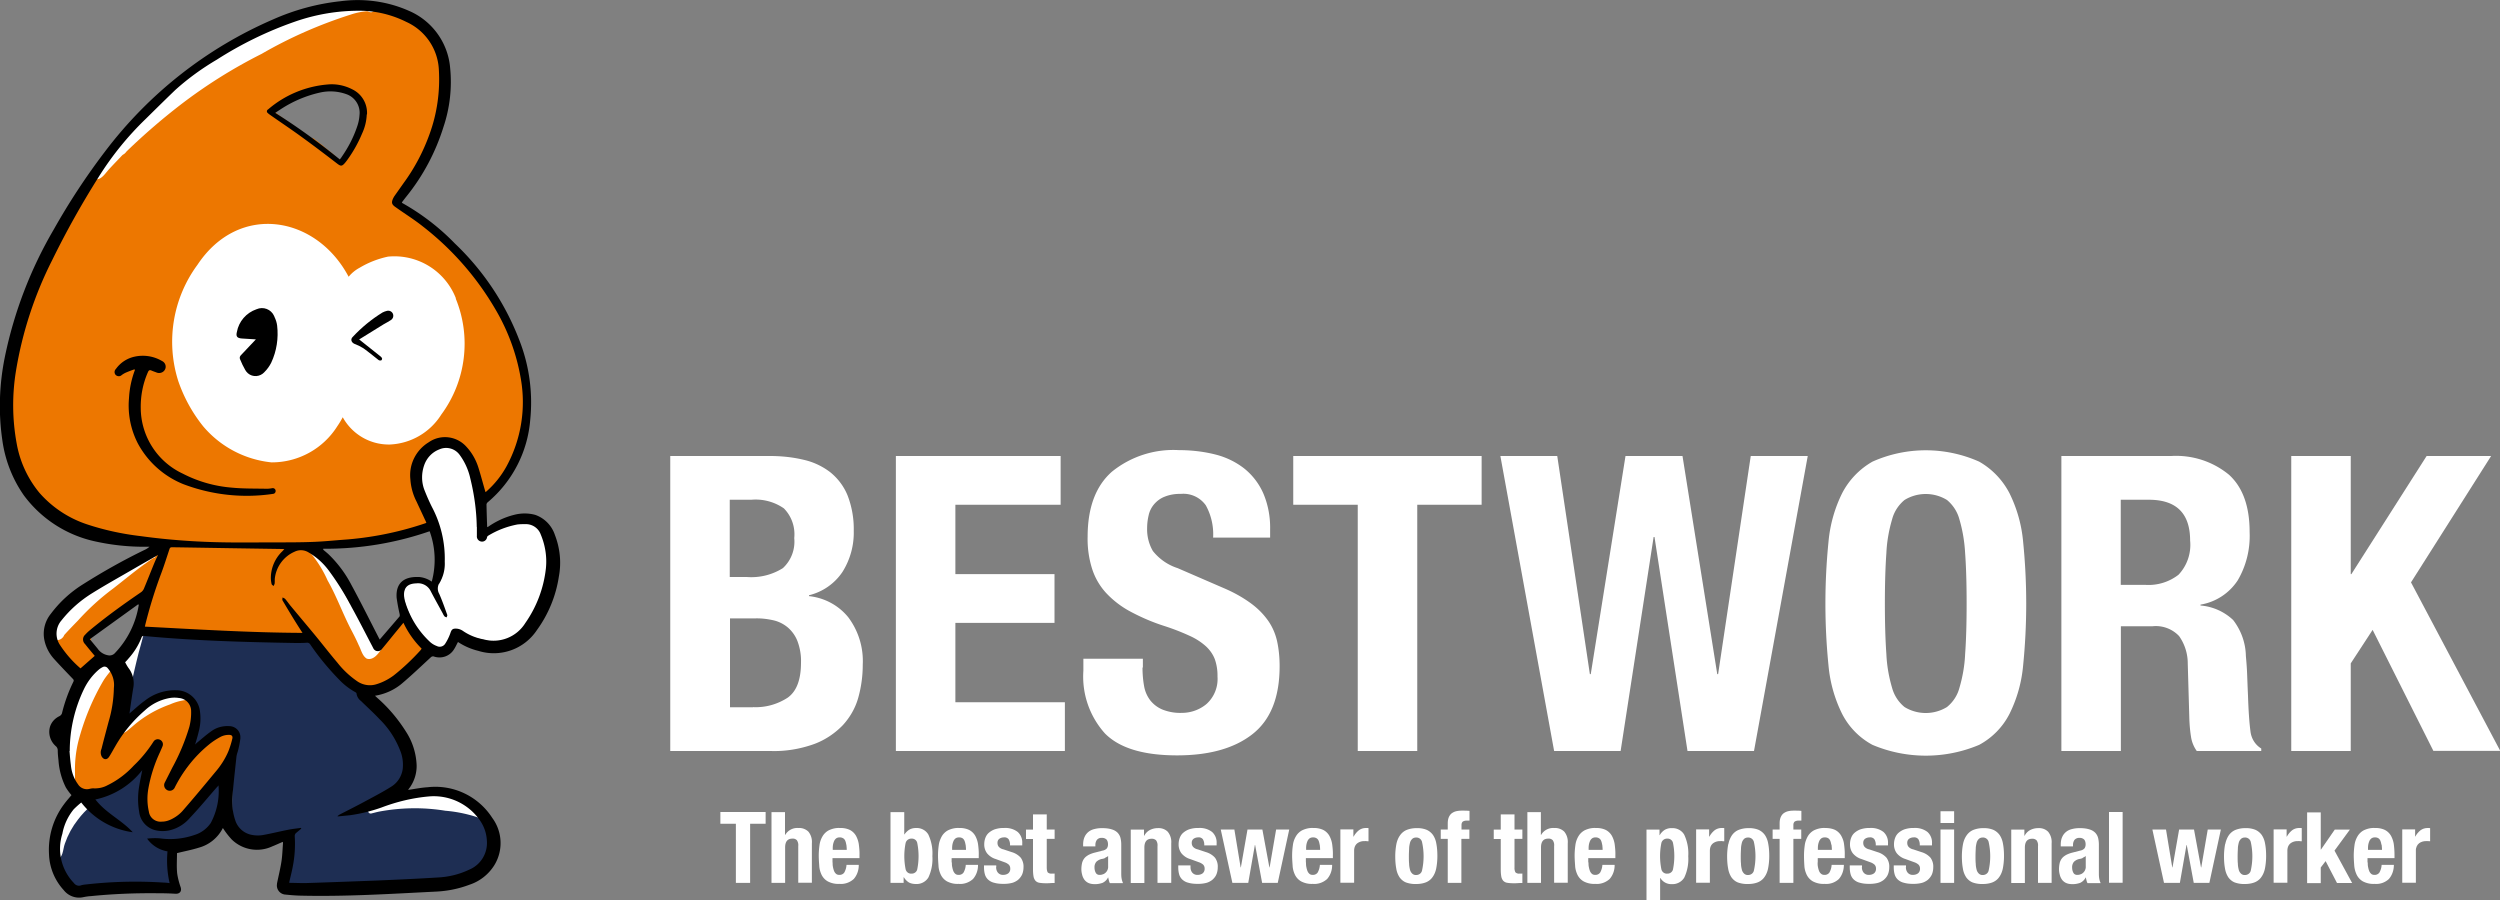 <svg id="b" xmlns="http://www.w3.org/2000/svg" width="200" height="72" viewBox="0 0 200 72"><rect x="0" y="0" width="200" height="72" fill="#808080" stroke="none"/><defs><style>.bh{fill:#ed7700}.bi{fill:#fff}</style></defs><g id="c"><path id="d" class="bi" d="M61.59 36.48c.91 0 1.81.09 2.69.3.77.17 1.5.51 2.13.99.61.49 1.09 1.12 1.39 1.85.35.9.52 1.87.5 2.84.03 1.16-.28 2.3-.9 3.29-.63.94-1.58 1.6-2.68 1.87v.07c1.23.13 2.36.73 3.14 1.69a5.832 5.832 0 011.16 3.8c0 .89-.12 1.78-.36 2.64-.23.82-.66 1.57-1.24 2.2-.64.66-1.42 1.18-2.28 1.5-1.12.4-2.3.6-3.49.56h-8.03v-23.6h7.97zm-1.85 9.68a4.73 4.73 0 002.89-.71c.66-.61 1-1.5.91-2.4.09-.88-.21-1.75-.83-2.38a3.97 3.97 0 00-2.61-.69h-1.72v6.18h1.35zm.5 10.41c.98.05 1.95-.22 2.78-.76.71-.51 1.06-1.44 1.06-2.81.02-.58-.08-1.16-.28-1.7-.16-.42-.42-.79-.76-1.09-.33-.28-.72-.48-1.14-.58-.48-.11-.96-.17-1.45-.16H58.4v7.11h1.85z"/><path id="e" class="bi" d="M84.86 40.38h-8.43v5.55h7.93v3.9h-7.93v6.35h8.76v3.9H71.67v-23.6h13.18v3.9z"/><path id="f" class="bi" d="M91.4 53.4c0 .5.04 1.01.13 1.5.07.41.24.8.5 1.14.26.32.59.57.98.73.49.19 1.01.28 1.54.26.72 0 1.42-.25 1.97-.71.62-.56.94-1.37.88-2.2.01-.47-.06-.93-.21-1.37-.15-.4-.4-.75-.71-1.04a4.99 4.99 0 00-1.3-.84c-.65-.3-1.32-.56-2-.78-.95-.3-1.86-.69-2.74-1.16a7.48 7.48 0 01-1.93-1.47c-.52-.56-.91-1.23-1.14-1.95a7.93 7.93 0 01-.36-2.56c0-2.34.65-4.08 1.95-5.22a7.81 7.81 0 015.35-1.72c.99 0 1.97.11 2.92.35.84.21 1.63.59 2.31 1.12.66.53 1.18 1.21 1.52 1.98.39.91.57 1.9.55 2.89v.66h-4.56c.05-.9-.15-1.8-.59-2.59a2.2 2.2 0 00-1.98-.91c-.45-.01-.9.06-1.32.23-.33.13-.61.34-.84.61-.21.25-.36.55-.43.88-.08.34-.12.68-.12 1.02-.02.64.14 1.28.46 1.83.51.64 1.2 1.12 1.98 1.37l3.67 1.59c.78.33 1.53.74 2.21 1.24.53.39.99.85 1.37 1.39.34.49.58 1.05.71 1.64.14.65.2 1.32.2 1.98 0 2.49-.72 4.3-2.17 5.44-1.44 1.13-3.45 1.7-6.03 1.7-2.69 0-4.61-.58-5.77-1.75a6.8 6.8 0 01-1.73-5.02v-.96h4.76v.7z"/><path id="g" class="bi" d="M118.53 40.38h-5.15v19.7h-4.76v-19.7h-5.16v-3.9h15.07v3.9z"/><path id="h" class="bi" d="M124.58 36.48l2.61 17.45h.07l2.78-17.45h4.56l2.78 17.45h.07l2.61-17.45h4.56l-4.3 23.6H135l-2.64-17.12h-.07l-2.64 17.12h-5.32l-4.3-23.6h4.56z"/><path id="i" class="bi" d="M146.28 43.34c.12-1.35.49-2.67 1.09-3.88a6.169 6.169 0 012.43-2.53c2.71-1.21 5.81-1.21 8.53 0 1.04.59 1.88 1.47 2.43 2.53.6 1.22.97 2.53 1.09 3.88.33 3.29.33 6.61 0 9.9a10.87 10.87 0 01-1.09 3.87 5.816 5.816 0 01-2.43 2.48c-2.73 1.15-5.8 1.15-8.53 0a5.816 5.816 0 01-2.43-2.48c-.6-1.21-.97-2.52-1.09-3.87-.33-3.29-.33-6.61 0-9.9m4.63 8.99c.04.92.2 1.83.46 2.71a3 3 0 00.99 1.52c1.04.64 2.36.64 3.4 0 .48-.39.83-.92.99-1.52.26-.88.42-1.79.46-2.71.08-1.11.12-2.46.12-4.05 0-1.59-.04-2.93-.12-4.03-.05-.92-.2-1.83-.46-2.71-.16-.6-.51-1.14-.99-1.54a3.25 3.25 0 00-3.4 0c-.48.4-.83.93-.99 1.54-.26.88-.42 1.79-.46 2.71-.08 1.1-.12 2.45-.12 4.03s.04 2.94.12 4.05"/><path id="j" class="bi" d="M173.69 36.48c1.68-.1 3.33.43 4.63 1.5 1.1 1 1.65 2.53 1.65 4.58.06 1.36-.27 2.71-.96 3.88a4.431 4.431 0 01-2.97 1.93v.07c.98.08 1.9.49 2.61 1.16.64.83 1 1.83 1.02 2.88.04.44.08.92.1 1.44s.04 1.1.07 1.73c.04 1.26.11 2.21.2 2.88.07.56.38 1.06.86 1.35v.2h-5.16c-.24-.34-.4-.73-.46-1.14-.07-.44-.11-.89-.13-1.34l-.13-4.53c0-.78-.24-1.54-.69-2.18a2.55 2.55 0 00-2.12-.79h-2.54v9.98h-4.76v-23.6h8.79zm-2.05 10.31c.95.06 1.89-.23 2.64-.81.69-.73 1.03-1.73.93-2.73 0-2.18-1.1-3.27-3.3-3.27h-2.25v6.81h1.98z"/><path id="k" class="bi" d="M188.04 45.93h.07l6.02-9.45h5.16l-6.41 10.11 7.14 13.48h-5.35l-4.86-9.68-1.75 2.68v7.01h-4.76v-23.6h4.76v9.46z"/><path id="l" class="bi" d="M61.25 65.9h-1.24v4.73h-1.14V65.9h-1.24v-.94h3.62v.94z"/><path id="m" class="bi" d="M62.8 64.96v1.83h.02c.21-.37.62-.58 1.04-.55.3-.02.59.08.81.29.21.26.31.59.28.93v3.16h-1.09v-2.94a.676.676 0 00-.11-.46.428.428 0 00-.36-.13c-.39 0-.58.24-.58.71v2.83h-1.09v-5.66h1.09z"/><path id="n" class="bi" d="M66.61 69c0 .12 0 .25.03.37.02.11.05.22.09.32.04.09.09.16.16.22s.16.08.25.08c.16.01.32-.06.41-.2.1-.19.16-.39.17-.6h.98c.01.41-.13.82-.4 1.13-.31.28-.73.43-1.15.39-.32.02-.64-.05-.93-.2-.21-.12-.38-.3-.49-.52-.11-.23-.18-.48-.19-.73-.02-.27-.04-.54-.04-.81 0-.28.02-.55.06-.83.03-.25.11-.49.24-.71.12-.21.3-.38.51-.49.28-.13.58-.2.89-.18.27-.01.54.04.78.15.2.1.36.25.48.44.12.21.2.44.24.68.04.3.07.6.06.9v.24H66.6v.34zm1.09-1.42c-.01-.11-.04-.22-.08-.32a.41.41 0 00-.17-.2.519.519 0 00-.27-.07c-.1 0-.19.02-.27.07-.07.05-.13.12-.17.2-.04.09-.07.18-.09.27-.02.1-.03.2-.03.3v.16h1.12c0-.16-.02-.31-.03-.43"/><path id="o" class="bi" d="M72.34 64.96v1.79h.02c.1-.15.23-.28.39-.38.16-.09.34-.13.53-.13.4-.02.79.18.99.53.25.54.36 1.13.32 1.72.04.59-.07 1.18-.32 1.71a1.1 1.1 0 01-.99.52c-.19 0-.39-.03-.56-.12-.17-.1-.31-.25-.41-.42h-.02v.45h-1.05v-5.66h1.1zm.11 4.58c.05.22.25.37.47.35.22.01.42-.14.46-.35.14-.69.14-1.41 0-2.1a.434.434 0 00-.46-.35.464.464 0 00-.47.35c-.14.69-.14 1.41 0 2.1"/><path id="p" class="bi" d="M76.15 69c0 .12 0 .25.03.37.02.11.05.22.09.32.04.09.09.16.16.22s.16.08.25.08c.16.01.32-.06.41-.2.1-.19.16-.39.17-.6h.98c.01.41-.13.82-.4 1.13-.31.28-.73.43-1.15.39-.32.02-.64-.05-.93-.2-.21-.12-.38-.3-.49-.52-.11-.23-.18-.48-.19-.73-.02-.27-.04-.54-.04-.81 0-.28.02-.55.06-.83.03-.25.12-.49.24-.71.12-.21.3-.38.51-.49.28-.13.58-.2.89-.18.27-.01.54.04.78.15.2.1.36.25.48.44.12.21.2.44.24.68.04.3.07.6.06.9v.24h-2.17v.34zm1.09-1.42c-.01-.11-.04-.22-.08-.32a.447.447 0 00-.16-.2.519.519 0 00-.27-.07c-.1 0-.19.02-.27.07-.07.05-.13.12-.17.2-.04.09-.07.18-.09.27-.02.1-.03.2-.03.3v.16h1.11c0-.16-.02-.31-.03-.43"/><path id="q" class="bi" d="M79.69 69.37c0 .16.04.32.15.45.11.12.26.18.42.17.15 0 .29-.04.41-.13.11-.1.16-.24.15-.38a.43.43 0 00-.12-.31 1 1 0 00-.28-.17l-.77-.28c-.27-.08-.5-.24-.68-.45-.16-.21-.24-.48-.23-.74 0-.17.03-.34.09-.5.06-.16.15-.3.28-.41.14-.12.31-.22.49-.28.23-.07.47-.11.72-.1.39-.03.79.08 1.1.32.25.23.38.56.36.9v.17h-.98a.844.844 0 00-.11-.49.416.416 0 00-.38-.15c-.13 0-.26.04-.36.11-.11.08-.16.21-.15.35 0 .1.03.2.1.29.1.11.23.18.38.21l.66.22c.28.08.54.24.73.46.15.22.23.49.21.76 0 .2-.04.41-.12.59-.08.16-.19.3-.33.42-.15.11-.32.2-.5.24-.21.05-.42.07-.64.07-.26 0-.52-.02-.76-.09-.18-.04-.35-.13-.49-.26a.91.91 0 01-.25-.42c-.05-.18-.07-.37-.07-.56v-.15h.98v.14z"/><path id="r" class="bi" d="M83.74 65.14v1.22h.63v.75h-.63v2.31c0 .12.02.25.07.36.08.08.2.12.31.11h.13c.05 0 .08 0 .12-.01v.76c-.12 0-.24 0-.35.01s-.23.01-.36.01c-.17 0-.35-.01-.52-.04a.532.532 0 01-.31-.17.734.734 0 01-.15-.35c-.03-.18-.04-.36-.04-.54v-2.44h-.56v-.75h.56v-1.22h1.09z"/><path id="s" class="bi" d="M86.65 67.57c0-.21.03-.43.12-.62.07-.16.18-.3.32-.41.14-.11.3-.18.48-.22.19-.05.39-.07.58-.07.27 0 .54.02.79.1.18.05.34.14.47.27.11.12.19.26.23.42.04.17.06.35.06.53v2.25c0 .16 0 .31.03.47.02.12.06.24.11.36h-1.05a.826.826 0 01-.08-.22c-.02-.08-.04-.15-.05-.23h-.02c-.09.19-.25.34-.44.43-.21.07-.43.11-.65.1-.17 0-.34-.03-.49-.1a.842.842 0 01-.32-.27c-.08-.12-.14-.25-.17-.39-.04-.14-.06-.29-.06-.43 0-.18.02-.35.06-.52.04-.14.1-.26.19-.37.09-.11.21-.19.33-.26.16-.08.32-.14.49-.18l.62-.16c.13-.02.25-.08.34-.17.07-.09.1-.21.1-.33 0-.14-.03-.27-.11-.38a.51.51 0 00-.39-.14.464.464 0 00-.38.15c-.09.12-.13.26-.13.41v.12h-.98v-.11zm1.76 1.07c-.07.03-.15.06-.23.07a.88.88 0 00-.48.24c-.1.13-.15.29-.14.45 0 .15.03.29.1.42.06.12.19.18.32.17.08 0 .16-.01.23-.04.08-.02.15-.06.22-.12s.12-.13.16-.21c.04-.09.07-.2.06-.3v-.84c-.07.06-.15.1-.24.14"/><path id="t" class="bi" d="M91.52 66.36v.5h.02c.1-.2.26-.36.45-.46.2-.1.41-.15.63-.15.3-.02.59.08.8.29.21.26.31.59.28.93v3.16h-1.1v-2.94a.676.676 0 00-.11-.46.474.474 0 00-.36-.13c-.39 0-.58.24-.58.71v2.83h-1.09v-4.27h1.05z"/><path id="u" class="bi" d="M95.24 69.37c0 .16.04.32.15.45.11.12.26.18.42.17.15 0 .29-.04.41-.13.11-.1.16-.24.15-.38a.43.43 0 00-.12-.31 1 1 0 00-.28-.17l-.77-.28c-.27-.08-.5-.24-.68-.45-.16-.21-.24-.48-.23-.74 0-.17.03-.34.09-.5.06-.16.15-.3.28-.41.14-.12.31-.22.49-.28.23-.07.47-.11.72-.1.39-.03.79.08 1.1.32.25.23.38.56.36.9v.17h-.99a.844.844 0 00-.11-.49.416.416 0 00-.38-.15c-.13 0-.26.04-.36.11-.11.08-.16.21-.15.35 0 .1.03.2.1.29.1.11.23.18.38.21l.66.22c.28.08.54.24.73.46.15.22.23.49.21.76 0 .2-.04.41-.12.59-.07.16-.19.3-.33.42-.15.11-.32.2-.5.24-.21.05-.42.07-.64.07-.26 0-.52-.02-.76-.09-.18-.04-.35-.13-.49-.26a.91.91 0 01-.25-.42c-.05-.18-.07-.37-.07-.56v-.15h.98v.14z"/><path id="v" class="bi" d="M98.75 66.36l.5 3.03h.02l.53-3.03h1.19l.56 3.03h.02l.52-3.03h1.05l-.92 4.27h-1.25l-.56-3.03h-.02l-.53 3.03h-1.27l-.93-4.27h1.1z"/><path id="w" class="bi" d="M104.48 69c0 .12 0 .25.03.37.02.11.05.22.09.32.04.09.09.16.16.22s.16.08.25.08c.16.01.32-.06.41-.2.1-.19.16-.39.17-.6h.98c.01.41-.13.82-.4 1.13-.31.28-.73.43-1.15.39-.32.02-.64-.05-.93-.2-.21-.12-.38-.3-.49-.52-.11-.23-.18-.48-.19-.73-.02-.27-.04-.54-.04-.81 0-.28.02-.55.06-.83.03-.25.11-.49.24-.71.12-.21.3-.38.51-.49.28-.13.58-.2.89-.18.27-.01.54.04.78.15.2.1.36.25.48.44.12.21.2.44.24.68.04.3.07.6.06.9v.24h-2.16v.34zm1.09-1.42c-.01-.11-.04-.22-.08-.32a.41.41 0 00-.17-.2.519.519 0 00-.27-.07c-.1 0-.19.02-.27.07-.07.05-.13.12-.17.2-.04.09-.07.18-.09.27-.02.1-.03.2-.03.3v.16h1.12c0-.16-.02-.31-.03-.43"/><path id="x" class="bi" d="M108.27 66.36v.57h.02c.1-.19.24-.36.41-.5.17-.13.37-.19.58-.19h.1s.07 0 .1.01v1.05c-.06 0-.11 0-.17-.01s-.11 0-.17 0a.906.906 0 00-.55.17c-.08.06-.15.15-.19.24-.05.11-.07.24-.07.36v2.56h-1.1v-4.27h1.05z"/><path id="y" class="bi" d="M111.71 67.53c.05-.25.14-.49.29-.7.13-.19.31-.34.52-.43.25-.1.52-.15.79-.15.28-.01.55.03.81.13.21.09.39.24.52.42.14.21.23.45.27.71.06.32.08.65.08.98 0 .32-.03.65-.09.97-.05.25-.14.49-.29.7-.13.19-.31.33-.52.42-.25.1-.52.14-.79.14-.28.01-.55-.03-.81-.12-.21-.08-.39-.23-.52-.41a1.75 1.75 0 01-.27-.71c-.06-.32-.08-.65-.08-.98 0-.32.03-.65.09-.97m1.02 1.57c0 .16.03.32.07.48.03.12.09.22.18.31.09.08.2.12.32.11.22 0 .41-.14.46-.35.17-.76.17-1.54 0-2.3a.463.463 0 00-.46-.35c-.12 0-.23.03-.32.11-.09.09-.15.19-.18.31-.04.16-.07.32-.07.48-.01.19-.02.39-.02.6 0 .22 0 .42.02.6"/><path id="z" class="bi" d="M115.26 67.11v-.75h.56v-.49c0-.16.02-.33.08-.48.05-.12.12-.23.23-.32.11-.08.23-.14.36-.17.16-.04.32-.05.48-.05.2 0 .39 0 .59.02v.78h-.21a.56.56 0 00-.33.08c-.07.07-.1.16-.1.26v.37h.63v.75h-.64v3.52h-1.09v-3.52h-.55z"/><path id="aa" class="bi" d="M121.16 65.14v1.22h.63v.75h-.63v2.31c-.01.12.02.25.07.36.08.08.2.12.31.11h.13c.05 0 .08 0 .12-.01v.76c-.12 0-.24 0-.35.01s-.23.01-.36.01c-.17 0-.35-.01-.52-.04a.532.532 0 01-.31-.17.734.734 0 01-.15-.35c-.03-.18-.04-.36-.04-.54v-2.44h-.56v-.75h.56v-1.22h1.09z"/><path id="ab" class="bi" d="M123.27 64.96v1.83h.02c.21-.37.62-.58 1.04-.55.3-.02.59.08.81.29.21.26.31.59.28.93v3.16h-1.09v-2.94a.676.676 0 00-.11-.46.428.428 0 00-.36-.13c-.39 0-.58.24-.58.71v2.83h-1.09v-5.66h1.09z"/><path id="ac" class="bi" d="M127.08 69c0 .12 0 .25.03.37.02.11.05.22.09.32.04.09.09.16.16.22s.16.08.25.08c.16.01.32-.06.41-.2.1-.19.16-.39.17-.6h.98c.01.41-.13.82-.4 1.13-.31.28-.73.43-1.15.39-.32.02-.64-.05-.93-.2-.21-.12-.38-.3-.49-.52-.11-.23-.18-.48-.19-.73-.02-.27-.04-.54-.04-.81 0-.28.02-.55.06-.83.03-.25.11-.49.24-.71.12-.21.3-.38.51-.49.28-.13.58-.2.89-.18.27-.01.54.04.78.15.2.1.36.25.48.44.12.21.2.44.24.68.04.3.07.6.06.9v.24h-2.17v.34zm1.09-1.42c-.01-.11-.04-.22-.08-.32a.41.41 0 00-.17-.2.519.519 0 00-.27-.07c-.1 0-.19.02-.27.07-.07.05-.13.12-.17.2-.04.09-.07.18-.09.27-.02.1-.03.2-.03.3v.16h1.12c0-.16-.02-.31-.03-.43"/><path id="ad" class="bi" d="M132.76 66.36v.45h.02c.1-.18.24-.32.41-.43.17-.09.36-.14.56-.13.4-.02.79.18.99.53.25.54.36 1.13.32 1.72.04.59-.07 1.18-.32 1.71a1.1 1.1 0 01-.99.52c-.37.02-.73-.17-.92-.49h-.02v1.77h-1.09v-5.64h1.05zm.15 3.18c.05.22.25.37.47.35.22.01.42-.14.46-.35.14-.69.14-1.41 0-2.1a.434.434 0 00-.46-.35.464.464 0 00-.47.35c-.14.69-.14 1.41 0 2.1"/><path id="ae" class="bi" d="M136.73 66.36v.57h.02c.1-.19.24-.36.41-.5.17-.13.37-.19.58-.19h.1s.07 0 .1.01v1.05c-.06 0-.11 0-.17-.01s-.11 0-.17 0a.906.906 0 00-.55.17c-.08.06-.15.15-.19.24-.05.11-.07.24-.07.36v2.56h-1.1v-4.27h1.05z"/><path id="af" class="bi" d="M138.27 67.53c.05-.25.14-.49.28-.7.13-.19.31-.34.52-.43.25-.1.52-.15.79-.15.28-.01.55.03.81.13.21.09.39.24.52.42.14.21.23.45.27.71.06.32.08.65.08.98 0 .32-.03.65-.09.97-.05.25-.14.49-.29.7-.13.19-.31.33-.52.42-.25.1-.52.14-.79.14-.28.01-.55-.03-.81-.12-.21-.08-.39-.23-.52-.41-.14-.21-.23-.46-.27-.71-.06-.32-.08-.65-.08-.98 0-.32.03-.65.09-.97m1.02 1.57c0 .16.03.32.07.48.03.12.09.22.18.31.09.08.2.12.32.11.22 0 .41-.14.46-.35.17-.76.17-1.54 0-2.3a.463.463 0 00-.46-.35c-.12 0-.23.03-.32.11-.09.09-.15.19-.18.31-.04.16-.07.32-.07.48-.01.19-.02.39-.02.6 0 .22 0 .42.02.6"/><path id="ag" class="bi" d="M141.81 67.11v-.75h.56v-.49c0-.16.02-.33.08-.48.05-.12.12-.23.23-.32.11-.08.23-.14.36-.17.16-.04.32-.05.48-.05.2 0 .39 0 .59.02v.78h-.21a.56.56 0 00-.33.08c-.07.07-.1.16-.1.26v.37h.63v.75h-.63v3.52h-1.1v-3.52h-.56z"/><path id="ah" class="bi" d="M145.41 69c0 .12 0 .25.03.37.02.11.05.22.09.32.04.09.09.16.17.22.07.06.16.08.25.08.16.01.32-.06.41-.2.1-.19.16-.39.17-.6h.98c0 .41-.13.82-.4 1.13-.31.29-.73.43-1.15.39-.32.02-.64-.05-.93-.2-.21-.12-.38-.3-.49-.52-.11-.23-.18-.48-.19-.73-.02-.27-.03-.54-.03-.81 0-.28.02-.55.06-.83.03-.25.12-.49.24-.71.12-.21.3-.38.51-.49.28-.13.58-.2.89-.18.27 0 .54.04.78.15.2.1.36.25.48.44.12.21.21.44.24.68.04.3.07.6.06.9v.24h-2.16v.34zm1.09-1.42c-.01-.11-.04-.22-.08-.32a.447.447 0 00-.16-.2.519.519 0 00-.27-.07c-.1 0-.19.02-.27.07-.07.05-.13.12-.17.2-.04.09-.07.18-.09.27-.02.1-.03.2-.03.3v.16h1.12c0-.16-.02-.31-.03-.43"/><path id="ai" class="bi" d="M148.95 69.37c0 .16.04.32.15.45.11.12.26.18.42.17.15 0 .29-.04.41-.13.11-.1.16-.24.15-.38a.43.43 0 00-.12-.31 1 1 0 00-.28-.17l-.77-.28c-.27-.08-.5-.24-.68-.45-.16-.21-.24-.48-.23-.74 0-.17.03-.34.09-.5.06-.16.15-.3.28-.41.14-.12.31-.22.49-.28.23-.07.47-.11.72-.1.39-.03.79.08 1.1.32.25.23.38.56.36.9v.17h-.98a.844.844 0 00-.11-.49.416.416 0 00-.38-.15c-.13 0-.26.04-.36.11-.11.08-.16.21-.15.35 0 .1.03.2.1.29.1.11.23.18.38.21l.66.22c.28.08.54.24.73.46.15.22.23.49.21.76 0 .2-.04.41-.12.59-.07.16-.19.3-.33.42-.15.11-.32.2-.5.24-.21.05-.42.07-.64.07-.26 0-.52-.02-.76-.09-.18-.04-.35-.13-.49-.26a.91.91 0 01-.25-.42c-.05-.18-.07-.37-.07-.56v-.15h.98v.14z"/><path id="aj" class="bi" d="M152.47 69.37c0 .16.04.32.15.45.11.12.26.18.42.17.15 0 .29-.04.41-.13.11-.1.16-.24.15-.38a.43.43 0 00-.12-.31 1 1 0 00-.28-.17l-.77-.28c-.27-.08-.5-.24-.68-.45-.16-.21-.24-.48-.23-.74 0-.17.03-.34.09-.5.06-.16.15-.3.28-.41.14-.12.31-.22.49-.28.23-.07.47-.11.72-.1.39-.03.79.08 1.1.32.25.23.38.56.36.9v.17h-.98a.844.844 0 00-.11-.49.416.416 0 00-.38-.15c-.13 0-.26.04-.36.11-.11.08-.16.21-.15.35 0 .1.03.2.1.29.1.11.23.18.38.21l.66.22c.28.08.54.24.73.46.15.22.23.49.21.76 0 .2-.04.41-.12.59-.08.16-.19.3-.33.42-.15.11-.32.2-.5.24-.21.05-.42.07-.64.07-.26 0-.52-.02-.76-.09-.18-.04-.35-.13-.49-.26a.91.91 0 01-.25-.42c-.05-.18-.07-.37-.07-.56v-.15h.98v.14z"/><path id="ak" class="bi" d="M156.33 65.84h-1.09v-.94h1.09v.94zm0 4.79h-1.09v-4.27h1.09v4.27z"/><path id="al" class="bi" d="M157.04 67.53c.05-.25.14-.49.29-.7.13-.19.31-.34.52-.43.25-.1.52-.15.79-.15.28-.01.55.03.81.13.21.09.39.24.52.42.14.21.23.45.27.71.06.32.08.65.08.98 0 .32-.03.65-.09.97-.05.25-.14.49-.29.7-.13.19-.31.33-.52.42-.25.1-.52.14-.79.14-.28.01-.55-.03-.81-.12-.21-.08-.39-.23-.52-.41a1.75 1.75 0 01-.27-.71c-.06-.32-.08-.65-.08-.98 0-.32.03-.65.09-.97m1.02 1.57c0 .16.03.32.07.48.03.12.09.22.18.31.09.08.2.12.32.11.22 0 .41-.14.46-.35.17-.76.17-1.54 0-2.3a.463.463 0 00-.46-.35c-.12 0-.23.03-.32.11-.09.09-.15.19-.18.31-.04.16-.07.32-.07.48-.01.19-.02.39-.02.6s0 .42.02.6"/><path id="am" class="bi" d="M161.95 66.36v.5h.02c.1-.2.26-.36.45-.46.2-.1.41-.15.63-.15.3-.02.59.08.8.29.21.26.31.59.28.93v3.16h-1.09v-2.94a.676.676 0 00-.11-.46.46.46 0 00-.36-.13c-.39 0-.58.24-.58.71v2.83h-1.09v-4.27h1.05z"/><path id="an" class="bi" d="M164.86 67.57c0-.21.03-.43.12-.62.07-.16.18-.3.32-.41.14-.11.3-.18.48-.22.19-.05.39-.07.58-.07.27 0 .54.02.79.1.18.05.34.14.47.27.11.12.19.26.23.42.04.17.06.35.06.53v2.25c0 .16 0 .31.03.47.02.12.06.24.11.36H167a.826.826 0 01-.08-.22c-.02-.08-.04-.15-.05-.23h-.02c-.09.19-.25.34-.44.43-.21.07-.43.11-.65.1-.17 0-.34-.03-.49-.1a.842.842 0 01-.32-.27c-.08-.12-.14-.25-.17-.39-.04-.14-.06-.29-.06-.43 0-.18.02-.35.06-.52.04-.14.1-.26.19-.37.09-.11.21-.19.33-.26.16-.08.32-.14.49-.18l.62-.16c.13-.02.25-.08.34-.17.07-.09.1-.21.1-.33 0-.14-.03-.27-.11-.38a.51.51 0 00-.39-.14.497.497 0 00-.38.15c-.09.12-.13.26-.13.41v.12h-.98v-.11zm1.76 1.07c-.07.03-.15.06-.23.07a.88.88 0 00-.48.24c-.1.13-.15.29-.14.45 0 .15.03.29.1.42.06.12.19.18.32.17.08 0 .16-.01.23-.04.08-.02.15-.06.22-.12s.12-.13.16-.21c.04-.09.07-.2.06-.3v-.84c-.07.06-.15.1-.24.14"/><path id="ao" class="bi" d="M168.72 64.96h1.09v5.66h-1.09z"/><path id="ap" class="bi" d="M173.28 66.36l.5 3.03h.02l.53-3.03h1.19l.56 3.03h.02l.52-3.03h1.05l-.92 4.27h-1.25l-.56-3.03h-.02l-.53 3.03h-1.27l-.93-4.27h1.09z"/><path id="aq" class="bi" d="M178.02 67.53c.05-.25.14-.49.28-.7.13-.19.31-.34.52-.43.25-.1.52-.15.79-.15.28-.01.55.03.81.13.21.09.39.24.52.42.14.21.23.45.27.71.06.32.08.65.08.98 0 .32-.03.65-.09.97-.05.25-.14.49-.29.7-.13.19-.31.33-.52.42-.25.1-.52.14-.79.14-.28.01-.55-.03-.81-.12-.21-.08-.39-.23-.52-.41-.14-.21-.23-.46-.27-.71-.06-.32-.08-.65-.08-.98 0-.32.03-.65.09-.97m1.02 1.57c0 .16.03.32.07.48.03.12.09.22.18.31.09.08.2.12.32.11.22 0 .41-.14.46-.35.17-.76.17-1.54 0-2.3a.463.463 0 00-.46-.35c-.12 0-.23.03-.32.11-.09.09-.15.19-.18.31-.04.16-.07.32-.07.48-.01.19-.02.39-.02.6 0 .22 0 .42.02.6"/><path id="ar" class="bi" d="M182.93 66.36v.57h.02c.1-.19.24-.36.41-.5.17-.13.37-.19.58-.19h.1s.07 0 .1.01v1.05c-.06 0-.11 0-.17-.01s-.11 0-.17 0a.906.906 0 00-.55.17c-.08.06-.15.15-.19.24-.05.11-.07.24-.07.36v2.56h-1.1v-4.27h1.05z"/><path id="as" class="bi" d="M185.66 67.96h.02l1.1-1.59h1.21l-1.23 1.68 1.41 2.59h-1.21l-.91-1.75-.39.51v1.25h-1.09v-5.66h1.09v2.99z"/><path id="at" class="bi" d="M189.42 69c0 .12 0 .25.03.37.02.11.05.22.09.32.04.09.09.16.16.22s.16.08.25.08c.16.01.32-.06.41-.2.1-.19.16-.39.17-.6h.98c0 .41-.13.82-.4 1.13-.31.29-.73.43-1.15.39-.32.02-.64-.05-.93-.2-.21-.12-.38-.3-.49-.52-.11-.23-.18-.48-.2-.73-.02-.27-.04-.54-.04-.81 0-.28.02-.55.06-.83.03-.25.11-.49.24-.71.12-.21.3-.38.51-.49.28-.13.58-.2.89-.18.27-.01.54.04.78.15.2.1.36.25.48.44.12.21.2.44.24.68.04.3.06.6.06.9v.24h-2.16v.34zm1.09-1.42c-.01-.11-.04-.22-.08-.32a.447.447 0 00-.16-.2.519.519 0 00-.27-.07c-.1 0-.19.02-.27.07-.07.05-.13.12-.17.2-.04.09-.07.18-.09.27-.02.1-.03.2-.03.3v.16h1.12c0-.16-.02-.31-.03-.43"/><path id="au" class="bi" d="M193.21 66.36v.57h.01c.1-.19.24-.36.41-.5.17-.13.37-.19.58-.19h.1s.07 0 .1.01v1.05c-.06 0-.12 0-.17-.01s-.11 0-.17 0c-.1 0-.19.01-.28.04-.1.03-.18.07-.26.13-.08.06-.15.15-.19.24-.05.11-.08.24-.07.36v2.56h-1.09v-4.27h1.05z"/><path id="av" d="M17.13 62.79c0-.08.01-.15.04-.22-.21.16-.41.33-.62.49-.98.76-1.75 1.75-2.27 2.88.15-.12.29-.26.42-.4.41-.48.85-.91 1.28-1.37.41-.44.73-.95 1.15-1.38m11.65 2.08l.02-.02h-.02v.02m10.43 1.32c.23.84.16 1.73-.2 2.53-.31.72-.89 1.28-1.62 1.55-.74.31-1.53.48-2.33.52-1.09.11-2.19.16-3.29.14-2.16 0-4.32.1-6.47.13h.06c-.17 0-.34.01-.51 0-.35-.06-.85.04-1.16-.13-.14.07-.29.09-.44.05-.7-.21-.35-1.01-.22-1.51.18-.64.29-1.3.33-1.97v.02c.01-.29.02-.6.02-.92-.18.05-.36.09-.54.12-.77.09-1.55.19-2.33.22-1.84-.1-1.97-1.48-1.93-2.99 0-.61.03-1.21.09-1.82-.28.03-.56.09-.84.09-.05 0-.09 0-.13-.03l-.18.12c.18 0 .36.16.27.44.2.18.12.46 0 .67.03.07.04.14.04.21-.04.61-.19 1.2-.44 1.75.06.1.08.22.07.33-.02.13-.08.25-.16.34.18.65-1.2 1.08-1.67 1.26-.37.05-.77.57-1.11.18a.41.41 0 01-.08-.32c-.16.03-.35.09-.53.12-.08.37-.16.78-.24 1.24-.07.42-.13.83-.17 1.25l.09.02c.82.32.44 1.36-.55 1.14-.5-.02-.99.09-1.5.06-.92-.02-1.85-.1-2.78-.07-.64.09-1.3.11-1.94.2a.99.99 0 01-.91-.15 4.094 4.094 0 01-1-5.03c.19-.41.4-.81.65-1.19.27-.42.66-.74.93-1.16v-.02c-1.18-.83-1.26-2.25-1.19-3.57v-.12a.419.419 0 01-.16-.11c-.33-.33-.11-1.25-.04-1.68.26-1.25.82-2.42 1.61-3.42.19-.25.39-.49.6-.72.21-.36.5-.67.84-.92.93-.42 1.28.51 1.38 1.26-.01 1.93-.36 3.84-1.02 5.66.99-.92 1.57-2.2 1.6-3.55.15-.6.27-1.21.36-1.82a.555.555 0 01-.08-.06c-.09-.12-.16-.25-.22-.39-.16-.24-.28-.51-.36-.78-.09-.33.23-.53.38-.78.14-.32.31-.63.46-.94.18-.33.31-.69.51-1.01.13-.17.37-.21.55-.08.05.04.09.09.12.14a.45.45 0 01.18-.07c.2 0 .39 0 .59.01.75.04 1.5.12 2.25.09 1.47.08 2.95.14 4.42.18 1.71.07 3.42.23 5.13.22.64.04.97.68 1.35 1.12.63.81 1.33 1.56 2.11 2.23.53.4 1.12.71 1.63 1.14.18.21.15.53-.06.71-.02.02-.04.03-.07.05.08.04.16.08.23.13.46.37.92.76 1.37 1.15.29.26.53.56.71.91.42.5.73 1.09.91 1.72.37 1.61-.59 2.38-1.81 3.19-.39.25-.77.52-1.14.8l.09.06c.07-.07.14-.12.22-.18a.37.37 0 01.29-.04c.22-.17.58-.3.76-.02.56-.27 1.16-.48 1.77-.63.15-.04.32.02.4.16 1.24-.28 2.52-.2 3.72.23.43.14.82.4 1.13.74.54.42.97.98 1.24 1.61" fill="#1e2e53"/><path class="bh" d="M41.65 28.46a14.32 14.32 0 00-2.18-4.82c-.34-.51-.73-.98-1.16-1.42a12.98 12.98 0 00-1.94-2.05c-.77-.83-1.6-1.59-2.49-2.29a9.956 9.956 0 00-2.28-1.75c1.21-1.67 2.68-3.21 3.39-5.17.77-2.39 1.23-5.76-.24-7.96C32.99.56 29.56.28 26.81.74c-1.46.28-2.89.71-4.26 1.31-1.16.37-2.27.87-3.31 1.51-.89.51-1.75 1.07-2.57 1.7-.34.19-.69.35-1.03.54-.63.43-1.23.9-1.85 1.33a30.17 30.17 0 00-3.91 3.92 24.853 24.853 0 00-3.61 5.03c-.27.55-2.23 3.97-2.66 4.94-.24.57-2.01 4.49-2.49 7.59-.14.94-.38 2.37-.35 3.58 0 .96-.22 2.29 0 3.22.29 4.57 4.25 6.07 4.84 6.48.54.32 1.11.57 1.71.75.58.26 4.12.68 4.97.77.48.05.96.09 1.44.14-.26.06-1.49.75-1.68 1.01-.15.08-.31.15-.47.22-.96.45-1.93.87-2.84 1.41a19.15 19.15 0 00-3.13 2.16c-.89.73-1.8 1.81-1.22 3.02.19.53.47 1.02.83 1.46.23.23.39.57.69.7a.5.5 0 00.44.39c.35.05.53-.28.75-.49.22-.32.8-.58.72-.99-.04-.59-1-1.2-.27-1.68 1.16-1.04 2.5-1.85 3.75-2.79.34-.21.59-.55.68-.95.15-.27-1 2.89-.96 3.15.04.32.34.54.66.5 1.89.2 3.79.25 5.68.15 1.69.02 3.37.06 5.06.05.48.02.96.01 1.44-.03.19-.02.39 0 .58-.03.31.34.6.7.89 1.07.57.65 1.05 1.39 1.66 2 .41.38.86.73 1.34 1.02.42.19.87.31 1.33.37.95.11 1.91-.21 2.6-.87.32-.21.6-.48.83-.78.24-.42.53-.8.79-1.21.26-.36.16-.63-.06-.73-.06-.16-.14-.3-.26-.42-.17-.28-.36-.54-.51-.83-.28-.63-.7-1.05-1.37-.6-.24.22-.4.51-.64.73-.24.34-.51.65-.81.94-.67-1.14-1.32-2.29-2.02-3.41-.41-.77-.87-1.51-1.37-2.22-.25-.38-.52-.74-.81-1.09-.33-.33-.89-.85-.73-.86 1.18-.15 2.36-.33 3.53-.49 1.49-.14 2.97-.44 4.39-.9.95-.21 1.88-.53 2.76-.94.55-.24 1.07-.53 1.57-.87.17-.17.35-.33.53-.5.81.4 2.09-1.69 2.42-2.27 2.11-2.85 1.72-6.17 1.14-9.45zM28.87 9.32c-.02.12-.04.23-.07.35-.02.1-.04.2-.07.29-.02.09-.05.19-.07.26-.03.08-.05.15-.08.23-.05.16-.11.32-.17.47-.12.32-.26.63-.42.93a3.718 3.718 0 01-.4.64c-.04.05-.08.1-.13.15-.04.05-.09.09-.15.11h-.06s-.05.01-.07.01-.1-.02-.13-.06c-.06-.05-.12-.1-.18-.16l-.22-.2c-.16-.14-.32-.27-.49-.4l-.27-.23c-.08-.07-.16-.13-.25-.2-.07-.06-.15-.12-.22-.18l-.24-.18-.14-.11-.11.11h-.01l-.02-.03-.04-.03-.1-.08c-.06-.05-.12-.09-.18-.14l-.35-.26h-.02l-.08-.07h-.01l-.07-.06c-.09-.07-.2-.14-.29-.22l-.16-.12s-.09-.06-.15-.11c-.06-.04-.12-.09-.17-.12-.05-.04-.1-.07-.15-.11l-.28-.2-.36-.25c-.06-.04-.12-.08-.17-.13-.07-.06-.14-.11-.22-.17l-.05-.03s-.03-.01-.03-.03v-.02s-.03-.03-.03-.04c0-.03 0-.06.02-.08.02-.02.04-.03.06-.04h.06c0-.03 0-.06.01-.08.03-.05.09-.08.15-.07h.05s.06-.05.09-.07l.17-.1c.18-.11.38-.19.57-.29h.01l.07-.04h.01s.1-.08.15-.11c.06-.04.12-.08.18-.11l.18-.09.18-.08.04-.02.1-.05h.02c.07-.06.14-.09.22-.13.04-.02.07-.03.11-.04l.06-.02s.03 0 .05-.01c.08-.03.17-.06.25-.09.06-.02.1-.03.18-.05.07-.02.15-.04.22-.05l.17-.03h.02c.07-.02.13-.04.21-.05.08-.01.15-.03.23-.04.07 0 .15-.02.22-.03l.22-.02c.07 0 .15-.01.22-.01h.23c.17 0 .35.02.52.06.11.03.21.06.31.11.06.02.11.05.16.08h.01c.06.04.12.07.18.09.1.04.2.09.3.15.12.07.22.17.31.27l.08.09.04.04.03.03s.03.04.04.06c.02.06.01.14-.03.19.07.13.13.28.17.43.02.09.04.17.05.26.02.1.02.2.01.3z"/><path id="aw" class="bh" d="M16.88 58.99c.8-.88 2.36-.61 1.95.8-.22.67-.55 1.29-.99 1.84-.36.51-.71 1.02-1.07 1.52-.6.92-1.39 1.71-2.3 2.31-.52.4-1.16.61-1.81.59-1.54-.42-1.12-2.44-.91-3.62.18-.91.45-1.79.82-2.64-.4.42-.65.96-1.07 1.36-.73.87-1.64 1.57-2.68 2.03-.92.49-2.05.32-2.78-.41a3.76 3.76 0 01-.58-2.55c-.01-.64 0-1.27.02-1.91.07-.63.18-1.26.33-1.88.23-1.1.77-2.11 1.57-2.9.79-.58 1.93-.61 1.91.63.02.6-.05 1.18-.08 1.77-.06.82-.2 1.63-.44 2.42-.19.59-.27 1.22-.22 1.84.3-.27.55-.59.74-.95.22-.32.43-.65.65-.97.25-.35.53-.69.83-1 .41-.5.9-.93 1.46-1.26.49-.31 1.05-.48 1.63-.5.85.01 1.68.28 1.84 1.23.18 1.21-.59 2.54-1.08 3.62-.3.56-.56 1.14-.8 1.74-.13.26-.21.54-.24.83.48-.1.64-.6.91-.95.37-.52.76-1.02 1.12-1.55.38-.51.82-.99 1.3-1.41"/><path id="ax" class="bi" d="M36.46 23.89c1.26 3.08.82 6.6-1.16 9.28a5.115 5.115 0 01-4.09 2.39c-1.57.04-3.03-.8-3.79-2.18-.13.24-.27.48-.43.71a6.197 6.197 0 01-5.27 2.9 8.245 8.245 0 01-5.47-2.89c-.86-1.07-1.53-2.29-1.98-3.59-1.02-3.17-.45-6.65 1.53-9.33 3.33-5.01 9.51-3.92 12.09.96.24-.29.54-.54.88-.72.7-.42 1.47-.72 2.27-.89a5.28 5.28 0 015.43 3.33"/><path class="bi" d="M44.06 44.41c.02.67-.05 1.35-.23 2-.16.85-.43 1.67-.8 2.45-.16.39-.27.81-.47 1.18a2.97 2.97 0 01-2 1.34c-.38.05-.76.03-1.14-.06-.33-.03-.66-.1-.98-.2-.55-.12-1.09-.28-1.61-.48-.2.52-.56.96-1.03 1.26-.24.17-.54.25-.84.22-.83-.18-1.24-1.24-1.65-1.9-.24-.38-.44-.79-.6-1.21-.22-.43-.35-.89-.4-1.37-.07-.63.4-1.2 1.03-1.27.58.03 1.11.35 1.39.86.02-.25.18-.46.42-.54.29-.64.41-1.35.34-2.05 0-.36-.01-.71-.06-1.07-.31-.97-.68-1.92-1.1-2.84a8.21 8.21 0 01-.77-2.95c-.04-.35.02-.7.17-1.01.64-1.05 2.24-1.74 3.13-.6.32.45.57.95.74 1.47.33.66.56 1.36.69 2.09.22.95.39 1.92.49 2.89.44-.23.9-.42 1.38-.56.64-.32 1.35-.47 2.06-.42 1.41.18 1.87 1.5 1.81 2.76M29.98.41c-.28-.36-.84-.24-1.23-.19-1.02.21-2.01.49-3 .8-.16-.06-.39-.06-.72.08-2.49.74-4.9 1.71-7.22 2.88a23.77 23.77 0 00-5.07 3.73c-.46.42-.89.87-1.3 1.34-.17.24-3.65 4.42-4.04 5.16.58.43.99-.32 1.34-.69.34-.37.7-.74 1.04-1.1.02-.02.04-.03.06-.05.11-.05.2-.14.28-.25a50.98 50.98 0 014.31-3.73 40.53 40.53 0 016.5-4.08c2.26-1.31 4.66-2.36 7.15-3.15.42-.14.85-.23 1.29-.26.14.03.28.13.43.05.01 0 .03-.01.04-.02.18-.1.25-.33.15-.51z"/><path id="ay" class="bi" d="M4.2 51.12c-.53-.41-.04-1 .33-1.32.44-.45.89-.89 1.34-1.34 1.27-1.2 2.7-2.23 4.24-3.06.49-.28.98-.57 1.47-.85.26-.1.64-.57.86-.21.05.12 0 .26-.13.3h-.03c-.26.15-.49.34-.74.51-.86.62-1.67 1.3-2.51 1.95-1.01.75-1.94 1.6-2.79 2.54-.37.38-.74.76-1.1 1.16-.13.34-.51.5-.85.37a.313.313 0 01-.1-.05"/><path id="az" class="bi" d="M5.28 62.7c-.27-.21-.23-.7-.29-1.01-.06-.77-.02-1.55.11-2.31s0 .04 0 .05c.3-1.75.94-3.43 1.89-4.93.26-.41.56-.8.9-1.15.15-.2.34-.36.55-.48.23-.11.51 0 .61.23.11.23 0 .51-.23.61-.18.22-.35.44-.51.68-.91 1.53-1.59 3.19-2.04 4.91-.2.81-.29 1.64-.27 2.47v.62a.46.46 0 01-.51.4c-.07 0-.15-.04-.21-.08"/><path id="ba" class="bi" d="M9.55 58.5c-.31-.41.28-.75.53-1.01.65-.6 1.41-1.08 2.23-1.4.51-.2 1.04-.34 1.58-.43.24-.01.48-.02.72-.02.11 0 .27 0 .3.14.03.1-.02.2-.12.23-.41.06-.8.17-1.18.34a9.6 9.6 0 00-1.53.7c-.5.29-.97.62-1.41 1-.21.18-.41.36-.64.52-.16.1-.36.07-.49-.07"/><path id="bb" class="bi" d="M4.4 68.74c-.49-.09-.49-.51-.42-.91.06-.53.22-1.04.47-1.51.32-.69.77-1.3 1.34-1.79.21-.2.44-.36.7-.48.16-.09.32-.18.49-.26-.02.14 0 .29.05.42.04.1.09.19.15.28l.02.04c-.35.31-.67.65-.95 1.02-.46.58-.82 1.24-1.06 1.94-.17.44-.12 1.26-.74 1.26h-.06"/><path class="bi" d="M38.4 65.05c-.13-.08-.28-.14-.42-.22 0 0 .02 0 .02-.02.09-.15.04-.34-.11-.43-.72-.39-1.5-.66-2.31-.81a6.87 6.87 0 00-3.99.18c-.17.05-.27.21-.27.37-.48.11-.95.25-1.41.43-.12.05-.24.1-.36.17-.07.05-.11.13-.09.21.02.11.13.17.24.15.21-.05.42-.11.62-.15 1.75-.33 3.55-.36 5.31-.07.99.08 1.97.3 2.9.64.07.06.17.05.23 0 .18-.24-.21-.36-.37-.46zM30.25 51.5c-.08.01-.15.06-.21.11-.33-.56-.64-1.17-.95-1.74-.28-.46-.52-.95-.71-1.45a.274.274 0 00-.35-.16c-.01 0-.02.02-.03.03a24.16 24.16 0 00-2.44-3.85c-.14-.13-.46-.59-.66-.48a.27.27 0 00-.08.07c-.05.09-.02.2.06.25.54.66.99 1.39 1.33 2.16.74 1.3 1.23 2.71 1.93 4.03.2.38.39.76.56 1.15.19.36.28.85.64 1.07.52.17.94-.4 1.18-.78.02-.04.03-.09.02-.14a.291.291 0 00-.31-.27zm-18.8-.82a.218.218 0 00-.3-.09c-.23.18-.28.5-.4.75-.09.25-.18.5-.26.75-.03 0-.06 0-.09.01-.31.26-1.1 1.95-.77 2.26.02.02.04.03.06.04.05.03.1.02.15.02v.2c.05.17.2.28.37.27.3-.01.37-.3.38-.55.16-.72.33-1.44.51-2.15.12-.43.24-.86.35-1.29.04-.07.04-.15 0-.22z"/><path id="bc" d="M39.01 42.17c.64-.45 1.35-.79 2.11-.98.56-.15 1.15-.15 1.7 0 .74.26 1.32.85 1.57 1.6.41 1.06.53 2.21.32 3.33a9.765 9.765 0 01-1.76 4.29 4.137 4.137 0 01-4.68 1.66 5.15 5.15 0 01-1.63-.71c-.11.19-.19.39-.31.57-.33.56-1.01.8-1.62.59-.08-.03-.18 0-.24.06-.76.7-1.5 1.41-2.29 2.08-.62.53-1.38.87-2.18 1l.17.16c.93.81 1.72 1.76 2.37 2.81.48.77.75 1.66.79 2.57.02.68-.2 1.35-.61 1.89-.02.03-.04.05-.06.08v.02c.51-.07 1.02-.18 1.54-.21 2.05-.24 4.06.71 5.18 2.45.82 1.11.89 2.6.17 3.78-.46.74-1.17 1.3-2 1.57-.87.33-1.78.51-2.71.55-3.61.18-7.23.41-10.85.32-.41-.01-.82-.05-1.22-.09a.728.728 0 01-.61-.84v-.04c.12-.6.27-1.19.36-1.79.07-.47.08-.95.12-1.42 0-.04 0-.08-.02-.12-.29.12-.56.25-.84.36-1.09.51-2.38.29-3.24-.55-.26-.28-.5-.59-.71-.92.02-.02 0 0 0 0-.39.77-1.08 1.34-1.91 1.57-.57.18-1.16.29-1.76.44 0 .5-.04 1.04.01 1.59.05.38.15.76.28 1.13.11.33-.07.55-.42.53-.47-.03-.93-.04-1.4-.04-1.79-.02-3.58.05-5.36.23-.2.01-.39.04-.59.08-.6.14-1.22-.09-1.59-.57a4.465 4.465 0 01-1.17-2.88c-.08-1.43.35-2.85 1.21-3.99.18-.25.39-.48.59-.72-.17-.19-.32-.4-.45-.61a5.66 5.66 0 01-.59-2.16c-.03-.27-.06-.54-.06-.81 0-.13-.06-.26-.16-.34-.44-.39-.62-.99-.46-1.55.12-.38.4-.68.76-.85.11-.06.19-.16.21-.28.21-.85.51-1.68.9-2.47.06-.12.01-.18-.06-.25-.5-.52-1-1.04-1.48-1.57-.43-.47-.72-1.06-.81-1.69-.09-.69.11-1.39.55-1.93a9.45 9.45 0 012.59-2.37c1.58-1 3.22-1.92 4.91-2.74.14-.06.27-.15.39-.25h-.3c-1.35.01-2.69-.13-4.01-.42-2.3-.49-4.34-1.8-5.74-3.69C1 38.33.41 36.82.19 35.24-.14 33-.06 30.72.4 28.5c.74-3.57 2.06-7 3.9-10.14a54 54 0 014.08-6.21c3.51-4.65 8.14-8.29 13.45-10.59C23.54.8 25.36.3 27.22.1c1.86-.25 3.76 0 5.48.76 1.86.79 3.14 2.55 3.31 4.56.16 1.6-.02 3.21-.53 4.73-.63 2.02-1.63 3.91-2.96 5.56-.13.16-.25.32-.37.48.01.02.02.04.03.05 1.55.87 2.97 1.96 4.21 3.24 2.25 2.14 4 4.75 5.12 7.64.82 2.05 1.13 4.26.91 6.45a9.614 9.614 0 01-3.39 6.6.29.29 0 00-.11.18c.01.58.03 1.16.05 1.74 0 .03.01.05.02.07m-.15-2.79s.06-.04.09-.07a7.46 7.46 0 001.59-1.99c1.17-2.15 1.57-4.63 1.14-7.04-.33-1.93-1.01-3.79-2-5.48a23.109 23.109 0 00-5.8-6.65c-.71-.57-1.49-1.05-2.23-1.58-.3-.21-.33-.36-.18-.69.04-.08.08-.15.13-.22l.72-1.02c.87-1.19 1.56-2.5 2.06-3.89.6-1.64.85-3.39.75-5.14a4.43 4.43 0 00-2.61-3.85 8.444 8.444 0 00-3.62-.89c-1.81-.02-3.6.28-5.31.88-2.18.76-4.27 1.78-6.22 3.03-1.19.7-2.31 1.51-3.34 2.44-.79.76-1.57 1.53-2.35 2.3a24.544 24.544 0 00-3.75 4.62 70.538 70.538 0 00-3.74 6.69 30.57 30.57 0 00-2.89 8.84c-.32 1.94-.3 3.92.06 5.85a8.52 8.52 0 001.81 3.91 8.678 8.678 0 003.82 2.53c1.39.46 2.83.77 4.29.94 2.26.31 4.53.47 6.81.5 1.35.02 2.69 0 4.04 0 1 0 1.99 0 2.98-.04.79-.03 1.58-.11 2.37-.17 2.16-.15 4.3-.57 6.36-1.25.09-.03.18-.06.29-.1-.04-.1-.07-.18-.11-.25-.22-.48-.45-.96-.67-1.44a4.53 4.53 0 01-.5-1.8c-.13-1.19.45-2.34 1.47-2.96.96-.67 2.27-.5 3.04.39.42.46.73 1.01.92 1.6.21.66.38 1.33.58 2M27.03 65.33l-.02-.05s.1-.08.15-.11c.66-.34 1.32-.67 1.97-1.02.72-.39 1.46-.77 2.16-1.21.51-.31.85-.84.93-1.44.05-.51-.02-1.02-.22-1.49-.37-.94-.93-1.79-1.65-2.49-.47-.5-.98-.96-1.47-1.44a.885.885 0 01-.36-.61c0-.03-.06-.08-.1-.1-.47-.26-.91-.6-1.28-.99-.85-.87-1.63-1.81-2.31-2.81a.296.296 0 00-.31-.15c-.29.02-.58.02-.87.02-4.04-.07-8.08-.18-12.11-.56-.1-.03-.2.03-.22.13-.24.61-.59 1.17-1.03 1.66-.09.11-.18.21-.28.31.09.17.17.32.27.46.34.44.48 1 .39 1.55-.05.28-.09.55-.13.82-.06.41-.12.82-.18 1.27.09-.08.13-.12.18-.16.34-.29.67-.6 1.04-.86a3.89 3.89 0 012.54-.84c.97.01 1.78.75 1.88 1.71.07.53.04 1.07-.1 1.59-.08.34-.18.67-.29 1.04.08-.07.12-.12.17-.16.37-.3.72-.62 1.11-.89.41-.31.92-.45 1.44-.42.49 0 .89.38.9.86v.13c-.05.37-.12.73-.22 1.08-.04.11-.07.23-.09.34-.11 1.04-.23 2.09-.32 3.13-.06.66 0 1.33.21 1.96.19.64.73 1.11 1.39 1.21.28.05.57.05.85 0 .67-.12 1.34-.29 2.01-.42.34-.07.68-.1 1.02-.15l.02.06-.39.33c-.09.06-.14.17-.13.29.05.79 0 1.59-.15 2.37-.08.45-.2.88-.3 1.34.05 0 .1.01.15.01.45 0 .9.03 1.35.01 1.86-.06 3.72-.13 5.58-.2 1.6-.07 3.19-.14 4.79-.24.88-.04 1.75-.25 2.54-.63.92-.38 1.49-1.32 1.41-2.32a3.08 3.08 0 00-.55-1.61 4.49 4.49 0 00-4.03-1.93c-1.32.11-2.61.42-3.85.89-.82.29-1.67.5-2.53.62l-.93.09m5.23-15.51c-.23.28-.43.53-.64.78-.36.44-.71.88-1.08 1.32-.12.19-.37.25-.56.13a.447.447 0 01-.16-.2c-.04-.07-.07-.14-.11-.21-.53-1.01-1.05-2.04-1.61-3.05a21.73 21.73 0 00-1.86-2.97 5.37 5.37 0 00-1.59-1.41c-.34-.21-.76-.23-1.12-.05-.85.37-1.45 1.17-1.57 2.1-.02.15 0 .3-.02.45-.02.07-.05.13-.09.19-.05-.05-.13-.09-.15-.15a2.63 2.63 0 01-.06-.39c-.03-.84.31-1.66.92-2.24l.16-.17c-.08 0-.12-.01-.16-.01l-2.58-.04c-2.08-.03-4.16-.07-6.24-.1-.12 0-.17.03-.21.14-.21.63-.41 1.27-.64 1.89-.51 1.35-.94 2.73-1.29 4.14-.01.06-.03.12-.04.18 4.21.22 8.39.48 12.61.5-.23-.35-.43-.67-.63-.99-.33-.53-.65-1.07-.97-1.61-.03-.06 0-.15 0-.23.07.02.14.06.2.1.16.18.3.39.45.57.63.76 1.27 1.52 1.9 2.28.62.75 1.21 1.52 1.84 2.26.46.59 1.01 1.1 1.63 1.52.45.29 1.01.37 1.52.2.49-.15.94-.39 1.35-.69.77-.61 1.49-1.29 2.15-2.02.03-.04.06-.08.09-.13a7.302 7.302 0 01-1.47-2.1m5.88-7.64c-.02-1.3-.2-2.59-.51-3.85-.15-.69-.44-1.34-.85-1.9-.37-.52-1.05-.71-1.63-.45-.58.22-1.02.69-1.22 1.28-.22.64-.22 1.33.02 1.96.18.46.38.92.6 1.36a8.824 8.824 0 011.03 4.39c.03.57-.1 1.14-.39 1.64a.85.85 0 00-.05.93c.24.55.44 1.12.64 1.68.02.05-.03.13-.05.2-.06-.02-.12-.04-.17-.08a.98.98 0 01-.13-.22c-.33-.61-.67-1.21-.99-1.83-.22-.42-.68-.65-1.14-.59-.75.02-1.06.4-.96 1.15 0 .06.02.12.03.17.36 1.3 1.07 2.48 2.06 3.39.15.13.32.23.51.3.23.12.51.05.66-.16.17-.26.31-.54.42-.84.09-.28.16-.4.45-.39.19 0 .37.06.53.16.5.35 1.08.59 1.69.7 1.28.35 2.63-.18 3.33-1.3a9.412 9.412 0 001.65-4.36c.1-.93-.05-1.87-.41-2.73-.18-.5-.66-.83-1.19-.83-.23 0-.46 0-.69.03-.83.16-1.61.46-2.33.9-.05.03-.08.08-.09.14-.04.22-.26.37-.48.32a.417.417 0 01-.33-.45v-.71M5.56 60.07c.02.24.05.69.11 1.13.05.56.24 1.09.57 1.54.19.31.57.46.92.37.12-.03.24-.05.37-.04.37.01.74-.07 1.07-.25.8-.39 1.51-.93 2.11-1.58.6-.57 1.12-1.21 1.57-1.91.11-.18.34-.24.52-.15.19.09.28.3.21.5-.06.16-.14.32-.2.47-.44.93-.76 1.92-.94 2.93-.11.61-.1 1.24.04 1.85.07.51.54.86 1.05.8.27 0 .53-.08.77-.2.32-.16.61-.37.85-.63.9-1.03 1.77-2.08 2.64-3.13.44-.51.8-1.07 1.06-1.69.12-.31.22-.63.3-.96.06-.24-.04-.34-.29-.33-.21 0-.42.05-.61.14-.34.18-.67.39-.97.64-1.14.93-2.06 2.1-2.72 3.41-.09.23-.35.34-.57.25-.02 0-.04-.02-.06-.03a.446.446 0 01-.17-.61s0-.01.01-.02c.19-.38.39-.77.58-1.15.57-1.04 1.03-2.14 1.37-3.28.1-.4.15-.82.14-1.23.01-.56-.42-1.03-.97-1.07-.24-.04-.49-.04-.73 0-.75.13-1.44.47-2 .99-.96.83-1.77 1.81-2.39 2.91-.16.27-.3.54-.47.8s-.42.26-.59-.01a.71.71 0 01-.02-.62c.18-.73.38-1.46.57-2.18.26-.87.4-1.78.42-2.69.07-.57-.11-1.14-.49-1.58a.315.315 0 00-.41-.09c-.12.06-.24.14-.34.23-.48.42-.87.94-1.15 1.52-.75 1.55-1.14 3.25-1.14 4.97m2.07 3.89c.84 1.08 2.09 1.63 2.97 2.6A6.293 6.293 0 016.5 64.2c-.21.17-.41.35-.6.54-.46.56-.78 1.24-.91 1.96-.44 1.38-.09 2.89.92 3.94.13.19.38.27.59.18.11-.03.23-.05.35-.06 2.09-.24 4.19-.29 6.29-.15.14 0 .28.02.43.04a8.03 8.03 0 01-.17-2.54c-.66-.11-1.25-.48-1.63-1.02.34-.04.69-.05 1.04-.02.93.13 1.88.03 2.77-.28.52-.16.97-.5 1.28-.95.49-.92.71-1.97.62-3.01-.06.08-.1.12-.14.16-.71.81-1.39 1.64-2.13 2.42-.44.52-1.04.89-1.71 1.03-.38.07-.77.06-1.14-.04-.67-.2-1.16-.78-1.23-1.48-.12-.7-.11-1.41.02-2.11.06-.39.15-.77.23-1.2a6.43 6.43 0 01-3.76 2.35m18.24-20.03v.05l.18.15c.06.05.14.12.21.18a9.43 9.43 0 011.86 2.48c.74 1.36 1.43 2.75 2.14 4.13.04.08.08.16.13.24.54-.63 1.06-1.23 1.58-1.84.03-.04.02-.13.01-.2-.1-.43-.18-.86-.24-1.3-.08-1.15.56-1.7 1.74-1.66h.06c.36.03.71.16 1.01.37.36-1.33.3-2.74-.17-4.03-2.74.95-5.61 1.42-8.51 1.4M6.43 53.48l1.15-1.01c-.25-.3-.52-.62-.78-.95a.504.504 0 01-.02-.71l.03-.03c.11-.12.22-.23.34-.33 1.32-1.1 2.71-2.1 4.13-3.07.1-.07.18-.17.23-.28.29-.69.56-1.39.85-2.09.08-.19.17-.38.28-.61-.12.06-.18.1-.25.14-.54.31-1.08.61-1.61.92-1.15.67-2.31 1.31-3.43 2.01-.93.58-1.75 1.3-2.43 2.16-.48.55-.53 1.36-.12 1.97.46.7 1.01 1.33 1.64 1.87m.75-2.33l.62.75c.19.28.49.47.82.53.21.05.43-.02.57-.18a7.18 7.18 0 001.9-3.84s-.01-.02-.04-.06l-3.88 2.8"/><path id="bd" d="M10.74 29.55c-.25.09-.5.18-.74.29-.09.05-.18.1-.27.17-.14.13-.35.11-.48-.02a.341.341 0 01.02-.47c.36-.51.9-.86 1.51-.99.74-.16 1.52-.04 2.18.35.26.12.37.43.24.68-.13.25-.44.35-.7.23-.13-.05-.26-.09-.39-.15s-.21-.02-.27.12c-.41.92-.6 1.92-.58 2.93a5.826 5.826 0 003.36 5.2c1.22.63 2.55 1.01 3.92 1.12.92.09 1.86.07 2.79.09.16 0 .32-.02.47-.05.13-.01.24.08.25.21.01.13-.08.24-.21.25-2.42.36-4.89.09-7.18-.78a7.174 7.174 0 01-3.64-3.27 6.623 6.623 0 01-.7-3.61c.04-.77.2-1.52.47-2.24l-.03-.07"/><path id="be" d="M20.47 27.15c-.4-.02-.76-.05-1.12-.07-.38-.03-.49-.16-.4-.52.15-.84.75-1.54 1.57-1.82.54-.24 1.17 0 1.41.54.01.03.03.06.04.1.1.21.17.43.2.66.12 1.02-.04 2.05-.47 2.97-.14.28-.32.53-.54.75-.34.39-.94.44-1.33.1-.08-.07-.15-.16-.21-.26-.16-.28-.3-.57-.42-.87-.05-.11-.01-.24.08-.32.39-.41.78-.82 1.19-1.26"/><path id="bf" d="M29.34 9.15c-.02.54-.15 1.06-.38 1.55-.31.74-.71 1.45-1.18 2.1-.06.08-.12.16-.18.23-.25.29-.34.28-.65.04-.95-.73-1.91-1.46-2.88-2.16-.81-.59-1.64-1.14-2.45-1.71-.07-.05-.14-.1-.2-.16a.165.165 0 01-.03-.24c.01-.02.03-.03.05-.04 1.33-1.15 3-1.85 4.75-2 .69-.07 1.38.07 2 .39.76.37 1.22 1.16 1.17 2.01m-2.17 3.59c.07-.09.12-.15.16-.22.52-.75.94-1.56 1.23-2.43.1-.29.16-.59.18-.89.09-.75-.37-1.46-1.09-1.69-.66-.23-1.37-.27-2.05-.12-1.17.26-2.28.74-3.27 1.41-.1.06-.2.13-.33.22 1.79 1.13 3.51 2.38 5.16 3.72"/><path id="bg" d="M28.74 27.16c.6.48 1.16.92 1.71 1.36.06.04.1.1.12.17 0 .06-.03.12-.09.15-.07.01-.15 0-.21-.05-.4-.31-.79-.64-1.2-.93-.22-.14-.46-.26-.71-.35-.25-.11-.34-.36-.15-.55.71-.76 1.51-1.42 2.39-1.96.11-.06.23-.1.35-.13.22-.06.44.07.5.28.05.17-.02.35-.17.45-.19.13-.4.23-.6.35-.66.4-1.31.81-1.97 1.22"/></g></svg>